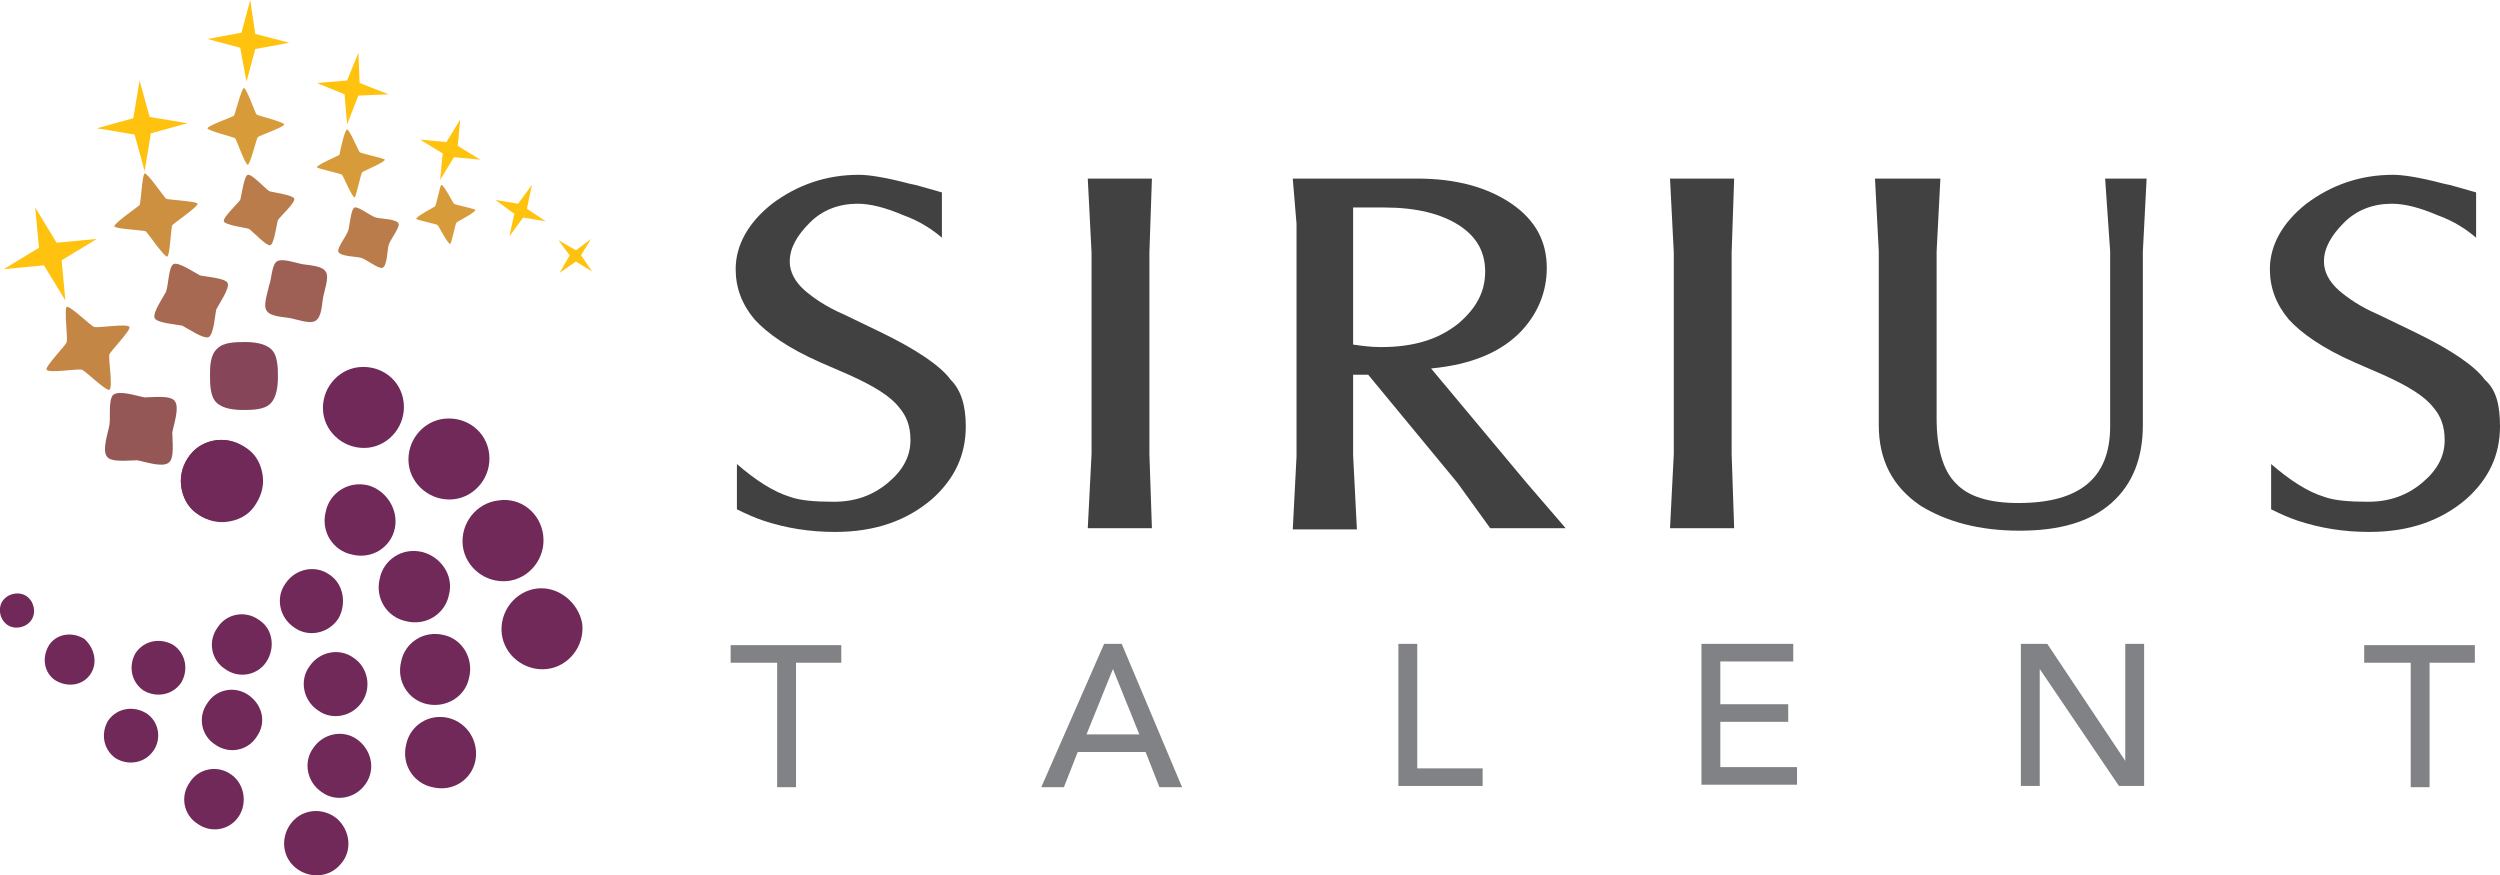 <svg xmlns="http://www.w3.org/2000/svg" xmlns:xlink="http://www.w3.org/1999/xlink" id="Layer_1" x="0px" y="0px" viewBox="0 0 198.8 69.6" style="enable-background:new 0 0 198.8 69.6;" xml:space="preserve"><style type="text/css">	.st0{opacity:8.000000e-02;fill:url(#SVGID_1_);}	.st1{opacity:8.000000e-02;fill:url(#SVGID_00000100345556298328263270000005800908369243871668_);}	.st2{opacity:0.5;fill:url(#SVGID_00000052064173188202877840000007447445281421273267_);}	.st3{fill:#982731;}	.st4{opacity:0.2;}	.st5{clip-path:url(#SVGID_00000003087162217523928760000015198644743097947053_);}	.st6{clip-path:url(#SVGID_00000032645156639293571760000000575363736391895710_);}	.st7{fill:#010101;}	.st8{opacity:0.1;}	.st9{fill:none;stroke:#414042;stroke-miterlimit:10;}	.st10{fill:#982731;stroke:#982731;stroke-miterlimit:10;}	.st11{fill:none;stroke:#283D91;stroke-miterlimit:10;}	.st12{fill:none;stroke:#3B4865;stroke-miterlimit:10;}	.st13{fill:#FFFFFF;}	.st14{opacity:8.000000e-02;fill:url(#SVGID_00000145046890046049411360000017403743215831830692_);}	.st15{fill:none;stroke:#E6E7E8;stroke-miterlimit:10;}	.st16{opacity:0.9;fill:url(#SVGID_00000059277753333626760200000003525730723465275791_);}	.st17{fill:#702959;}	.st18{fill:#962731;}	.st19{fill:#FFC20E;}	.st20{fill:#D89B39;}	.st21{fill:#B97C4A;}	.st22{fill:#9E6054;}	.st23{fill:#CD9040;}	.st24{fill:#A76951;}	.st25{fill:#864558;}	.st26{fill:#C38645;}	.st27{fill:#955755;}	.st28{fill:#414142;}	.st29{fill:#808285;}	.st30{opacity:0.3;fill:#46132F;}	.st31{opacity:0.6;fill:#46132F;}	.st32{fill:#46132F;}	.st33{clip-path:url(#SVGID_00000173839610309213266330000016442313067235182236_);}	.st34{clip-path:url(#SVGID_00000012443842710622080800000003673131132353492666_);}	.st35{fill:#FFFFFF;stroke:#E6E7E8;stroke-miterlimit:10;}	.st36{fill:#982731;stroke:#FFC20E;stroke-miterlimit:10;}	.st37{opacity:0.5;fill:url(#SVGID_00000122710415366743133970000005167018977596328065_);}	.st38{clip-path:url(#SVGID_00000067922965975239831400000017539503743859614646_);fill:#982731;}	.st39{clip-path:url(#SVGID_00000005957451317501438410000010182867107135490719_);fill:#982731;}	.st40{fill:#E19C26;}	.st41{fill:#CC7E2F;}	.st42{fill:#B96232;}	.st43{fill:#DA922A;}	.st44{fill:#BF6B31;}	.st45{fill:#A84632;}	.st46{fill:#D3882C;}	.st47{fill:#B35932;}	.st48{clip-path:url(#SVGID_00000085243329833887390200000015351602241517759389_);}	.st49{clip-path:url(#SVGID_00000075132300111238774130000016033405027898313097_);}	.st50{opacity:0.5;fill:#982731;}	.st51{fill:#22282B;}	.st52{fill:#FFFFFF;stroke:#000000;stroke-width:1.176;stroke-miterlimit:10;}	.st53{fill:#FCFAF8;}	.st54{opacity:0.3;fill:#982731;}	.st55{opacity:0.6;fill:#982731;}	.st56{fill:#ED1C24;}	.st57{clip-path:url(#SVGID_00000093888020233757582190000003426856577233691321_);}	.st58{clip-path:url(#SVGID_00000137823614098159016890000012054853753329847714_);}	.st59{fill:none;stroke:#FFC20E;stroke-miterlimit:10;}	.st60{fill:#726658;}	.st61{fill:#EF4136;}	.st62{opacity:0.3;}	.st63{clip-path:url(#SVGID_00000117652186983327005170000005325607580468051620_);}	.st64{clip-path:url(#SVGID_00000096761945865896620590000015048709095905999496_);}	.st65{opacity:0.9;fill:url(#SVGID_00000090990165798365178390000014886427888769803172_);}	.st66{clip-path:url(#SVGID_00000041996707688367402830000004932626084971682208_);fill:#982731;}	.st67{clip-path:url(#SVGID_00000029015211579789537490000009935537394814929300_);fill:#982731;}	.st68{clip-path:url(#SVGID_00000047743322851689750700000014722403782393451947_);}	.st69{clip-path:url(#SVGID_00000062915018494171116560000010849837200767681921_);}	.st70{opacity:8.000000e-02;fill:url(#SVGID_00000061435622701817646260000016438199099461194426_);}	.st71{fill:url(#SVGID_00000117646899375844309870000018366007847021784709_);}	.st72{opacity:0.5;fill:#46132F;}	.st73{fill:#414042;}	.st74{fill:#3B4764;}	.st75{fill:#CBA348;}	.st76{fill:#A18A5E;}	.st77{fill:#7B7267;}	.st78{fill:#BC9B52;}	.st79{fill:#877A65;}	.st80{fill:#5A5C68;}	.st81{fill:#AE9259;}	.st82{fill:#706B68;}	.st83{fill:#7B132B;}	.st84{fill:url(#SVGID_00000047055607144510792320000009264579044071732643_);}	.st85{fill:url(#SVGID_00000145743615964030427180000015793365445879426697_);}	.st86{fill:url(#SVGID_00000108994589033881495540000008025428069688608929_);}	.st87{fill:url(#SVGID_00000058548355137326815510000011311464915472346559_);}	.st88{fill:#FFD400;}	.st89{fill:#FCB216;}	.st90{fill:#FAA31B;}	.st91{fill:#213F7D;}	.st92{fill:#939598;}	.st93{fill:#1E4079;}	.st94{clip-path:url(#SVGID_00000110429112480613050660000007522435241940000940_);}	.st95{clip-path:url(#SVGID_00000119800053940797428760000001976284170942216636_);}</style><g>	<g>		<path class="st17" d="M32.1,32c0.2,1.8-1.1,3.4-2.8,3.6c-1.8,0.2-3.4-1.1-3.6-2.8c-0.2-1.8,1.1-3.4,2.8-3.6   C30.3,29,31.9,30.2,32.1,32"></path>		<path class="st17" d="M38.9,36.1c0.2,1.8-1.1,3.4-2.8,3.6c-1.8,0.2-3.4-1.1-3.6-2.8c-0.2-1.8,1.1-3.4,2.8-3.6   C37.1,33.1,38.7,34.3,38.9,36.1"></path>		<path class="st17" d="M43.2,42.6c0.2,1.8-1.1,3.4-2.8,3.6c-1.8,0.2-3.4-1.1-3.6-2.8c-0.2-1.8,1.1-3.4,2.8-3.6   C41.4,39.5,43,40.8,43.2,42.6"></path>		<path class="st17" d="M46.3,49.6c0.2,1.8-1.1,3.4-2.8,3.6c-1.8,0.2-3.4-1.1-3.6-2.8c-0.2-1.8,1.1-3.4,2.8-3.6   C44.4,46.6,46,47.9,46.3,49.6"></path>		<path class="st17" d="M31.4,42c-0.3,1.5-1.8,2.5-3.4,2.1c-1.5-0.3-2.5-1.8-2.1-3.4c0.3-1.5,1.8-2.5,3.4-2.1   C30.7,39,31.7,40.5,31.4,42"></path>		<path class="st17" d="M35.7,47.3c-0.3,1.5-1.8,2.5-3.4,2.1c-1.5-0.3-2.5-1.8-2.1-3.4c0.3-1.5,1.8-2.5,3.4-2.1   C35.1,44.3,36.1,45.8,35.7,47.3"></path>		<path class="st17" d="M37.3,53.9C37,55.4,35.5,56.3,34,56c-1.5-0.3-2.5-1.8-2.1-3.4c0.3-1.5,1.8-2.5,3.4-2.1   C36.7,50.8,37.7,52.3,37.3,53.9"></path>		<path class="st17" d="M37.8,60.5c-0.3,1.5-1.8,2.5-3.4,2.1c-1.5-0.3-2.5-1.8-2.1-3.4c0.3-1.5,1.8-2.5,3.4-2.1   C37.2,57.5,38.1,59,37.8,60.5"></path>		<path class="st17" d="M26.9,49.2c-0.8,1.2-2.4,1.5-3.5,0.7c-1.2-0.8-1.5-2.4-0.7-3.5c0.8-1.2,2.4-1.5,3.5-0.7   C27.3,46.4,27.6,48,26.9,49.2"></path>		<path class="st17" d="M28.8,55.8c-0.8,1.2-2.4,1.5-3.5,0.7c-1.2-0.8-1.5-2.4-0.7-3.5c0.8-1.2,2.4-1.5,3.5-0.7   C29.2,53,29.6,54.6,28.8,55.8"></path>		<path class="st17" d="M29.1,62.3c-0.8,1.2-2.4,1.5-3.5,0.7c-1.2-0.8-1.5-2.4-0.7-3.5c0.8-1.2,2.4-1.5,3.5-0.7S29.9,61.1,29.1,62.3   "></path>		<path class="st17" d="M27.1,68.7c-0.9,1.1-2.5,1.2-3.6,0.3c-1.1-0.9-1.2-2.5-0.3-3.6c0.9-1.1,2.5-1.2,3.6-0.3   C27.9,66.1,28,67.7,27.1,68.7"></path>		<path class="st17" d="M21.2,52.6c-0.7,1.1-2.2,1.4-3.3,0.6c-1.1-0.7-1.4-2.2-0.6-3.3c0.7-1.1,2.2-1.4,3.3-0.6   C21.7,50,21.9,51.5,21.2,52.6"></path>		<path class="st17" d="M20.4,58.6c-0.7,1.1-2.2,1.4-3.3,0.6c-1.1-0.7-1.4-2.2-0.6-3.3c0.7-1.1,2.2-1.4,3.3-0.6   C20.9,56.1,21.2,57.5,20.4,58.6"></path>		<path class="st17" d="M19,64.9c-0.7,1.1-2.2,1.4-3.3,0.6c-1.1-0.7-1.4-2.2-0.6-3.3c0.7-1.1,2.2-1.4,3.3-0.6   C19.4,62.3,19.7,63.8,19,64.9"></path>		<path class="st17" d="M14.4,54.3c-0.7,1-2,1.2-3,0.6c-1-0.7-1.2-2-0.6-3c0.7-1,2-1.2,3-0.6C14.8,52,15,53.3,14.4,54.3"></path>		<path class="st17" d="M12.2,59.7c-0.7,1-2,1.2-3,0.6c-1-0.7-1.2-2-0.6-3c0.7-1,2-1.2,3-0.6C12.6,57.3,12.9,58.7,12.2,59.7"></path>		<path class="st17" d="M7.2,53.6c-0.6,0.9-1.8,1.1-2.8,0.5c-0.9-0.6-1.1-1.8-0.5-2.8c0.6-0.9,1.8-1.1,2.8-0.5   C7.5,51.5,7.8,52.7,7.2,53.6"></path>		<path class="st17" d="M2.5,49.3c-0.4,0.6-1.3,0.8-1.9,0.4c-0.6-0.4-0.8-1.3-0.4-1.9c0.4-0.6,1.3-0.8,1.9-0.4   C2.7,47.8,2.9,48.7,2.5,49.3"></path>	</g>	<path class="st18" d="M14.4,38.6c-0.2-1.8,1.1-3.4,2.8-3.6c1.8-0.2,3.4,1.1,3.6,2.8c0.2,1.8-1.1,3.4-2.8,3.6  C16.2,41.7,14.6,40.4,14.4,38.6"></path>	<path class="st17" d="M14.4,38.6c-0.1-0.9,0.2-1.7,0.7-2.4c0.5-0.7,1.3-1.1,2.2-1.2c0.9-0.1,1.7,0.2,2.4,0.7  c0.7,0.5,1.1,1.3,1.2,2.2c0.1,0.9-0.2,1.7-0.7,2.4c-0.5,0.7-1.3,1.1-2.2,1.2c-0.9,0.1-1.7-0.2-2.4-0.7S14.5,39.5,14.4,38.6"></path>	<polygon class="st19" points="45.8,20.8 47.1,21.6 46.2,20.3 47,19 45.8,19.9 44.4,19.1 45.3,20.3 44.5,21.7  "></polygon>	<polygon class="st19" points="36.6,9.5 35.5,11.3 33.4,11.1 35.2,12.2 35,14.3 36.1,12.5 38.2,12.7 36.4,11.6  "></polygon>	<polygon class="st19" points="28.5,4.2 27.6,6.4 25.2,6.6 27.4,7.5 27.6,9.9 28.5,7.6 30.9,7.5 28.6,6.6  "></polygon>	<path class="st20" d="M27.6,10.3c0.2,0,0.9,1.7,1,1.8c0.1,0.1,2,0.5,2,0.6c0,0.2-1.7,0.9-1.8,1c-0.1,0.1-0.5,2-0.6,2  c-0.2,0-0.9-1.7-1-1.8c-0.1-0.1-2-0.5-2-0.6c0-0.2,1.7-0.9,1.8-1C27,12.2,27.4,10.3,27.6,10.3z"></path>	<polygon class="st19" points="19.9,0 19.2,2.6 16.5,3.1 19.1,3.8 19.6,6.5 20.3,3.9 23,3.4 20.3,2.7  "></polygon>	<path class="st20" d="M19.4,7c0.2,0,0.9,2,1,2.1c0.1,0.1,2.2,0.6,2.2,0.8c0,0.2-2,0.9-2.1,1c-0.1,0.1-0.6,2.2-0.8,2.2  c-0.2,0-0.9-2-1-2.1c-0.1-0.1-2.2-0.6-2.2-0.8c0-0.2,2-0.9,2.1-1C18.7,9.1,19.2,7,19.4,7z"></path>	<path class="st21" d="M19.7,13.9c0.3-0.1,1.4,1.1,1.7,1.3c0.3,0.1,1.9,0.3,2,0.6c0.1,0.3-1.1,1.4-1.3,1.7c-0.1,0.3-0.3,1.9-0.6,2  c-0.3,0.1-1.4-1.1-1.7-1.3c-0.3-0.1-1.9-0.3-2-0.6c-0.1-0.3,1.1-1.4,1.3-1.7C19.2,15.6,19.4,14,19.7,13.9z"></path>	<polygon class="st19" points="42.3,14.7 41.2,16.2 39.4,15.9 40.9,17 40.5,18.8 41.6,17.3 43.4,17.6 41.9,16.6  "></polygon>	<path class="st20" d="M35.1,14.7c0.2,0,0.9,1.4,1,1.5c0.1,0.1,1.7,0.4,1.7,0.5c0,0.2-1.4,0.9-1.5,1c-0.1,0.1-0.4,1.7-0.5,1.7  c-0.2,0-0.9-1.4-1-1.5c-0.1-0.1-1.7-0.4-1.7-0.5c0-0.2,1.4-0.9,1.5-1C34.7,16.3,35,14.7,35.1,14.7z"></path>	<path class="st21" d="M28.2,16.5c0.3-0.1,1.3,0.7,1.7,0.8c0.3,0.1,1.7,0.1,1.8,0.5c0.1,0.3-0.7,1.3-0.8,1.7  c-0.1,0.3-0.1,1.7-0.5,1.8c-0.3,0.1-1.3-0.7-1.7-0.8c-0.3-0.1-1.7-0.1-1.8-0.5c-0.1-0.3,0.7-1.3,0.8-1.7  C27.8,18,27.9,16.6,28.2,16.5z"></path>	<path class="st22" d="M22,20.8c0.4-0.3,1.5,0.1,2,0.2c0.5,0.1,1.6,0.1,1.9,0.6c0.3,0.4-0.1,1.5-0.2,2c-0.1,0.5-0.1,1.6-0.6,1.9  c-0.4,0.3-1.5-0.1-2-0.2c-0.5-0.1-1.6-0.1-1.9-0.6c-0.3-0.4,0.1-1.5,0.2-2C21.6,22.2,21.6,21.1,22,20.8z"></path>	<polygon class="st19" points="11.1,6.4 10.6,9.4 7.7,10.2 10.7,10.7 11.5,13.6 12,10.6 14.9,9.8 11.9,9.3  "></polygon>	<path class="st23" d="M11.5,13.8c0.2-0.1,1.5,1.8,1.7,2c0.2,0.1,2.5,0.2,2.5,0.4c0.1,0.2-1.8,1.5-2,1.7c-0.1,0.2-0.2,2.5-0.4,2.5  c-0.2,0.1-1.5-1.8-1.7-2c-0.2-0.1-2.5-0.2-2.5-0.4c-0.1-0.2,1.8-1.5,2-1.7C11.2,16.2,11.3,13.9,11.5,13.8z"></path>	<path class="st24" d="M13.8,21c0.4-0.2,1.7,0.7,2.1,0.9c0.4,0.1,2,0.2,2.2,0.6c0.2,0.4-0.7,1.7-0.9,2.1c-0.1,0.4-0.2,2-0.6,2.2  c-0.4,0.2-1.7-0.7-2.1-0.9c-0.4-0.1-2-0.2-2.2-0.6c-0.2-0.4,0.7-1.7,0.9-2.1C13.4,22.7,13.4,21.2,13.8,21z"></path>	<path class="st25" d="M17.3,27.7c0.5-0.5,1.5-0.5,2.2-0.5c0.7,0,1.6,0.1,2.1,0.6c0.5,0.5,0.5,1.5,0.5,2.2c0,0.7-0.1,1.6-0.6,2.1  c-0.5,0.5-1.5,0.5-2.2,0.5c-0.7,0-1.6-0.1-2.1-0.6c-0.5-0.5-0.5-1.5-0.5-2.2C16.7,29.2,16.7,28.2,17.3,27.7z"></path>	<polygon class="st19" points="4.9,20.7 7.7,19 4.5,19.3 2.8,16.5 3.1,19.7 0.3,21.4 3.5,21.1 5.2,23.9  "></polygon>	<path class="st26" d="M5.3,24.4c0.3-0.1,2,1.6,2.2,1.6c0.3,0.1,2.6-0.3,2.8,0c0.1,0.3-1.6,2-1.6,2.2c-0.1,0.3,0.3,2.6,0,2.8  c-0.3,0.1-2-1.6-2.2-1.6c-0.3-0.1-2.6,0.3-2.8,0c-0.1-0.3,1.6-2,1.6-2.2C5.4,26.9,5.1,24.6,5.3,24.4z"></path>	<path class="st27" d="M9,31.4c0.5-0.4,1.9,0.1,2.5,0.2c0.6,0,2.1-0.2,2.4,0.3c0.4,0.5-0.1,1.9-0.2,2.5c0,0.6,0.2,2.1-0.3,2.4  c-0.5,0.4-1.9-0.1-2.5-0.2c-0.6,0-2.1,0.2-2.4-0.3c-0.4-0.5,0.1-1.9,0.2-2.5C8.8,33.3,8.6,31.8,9,31.4z"></path>	<g>		<g>			<path class="st28" d="M76.8,33.9c0,2.3-0.9,4.2-2.7,5.8c-2,1.7-4.5,2.6-7.7,2.6c-2,0-3.9-0.3-5.7-0.9c-0.6-0.2-1.3-0.5-2.1-0.9    v-3.6c1.5,1.3,2.9,2.2,4.2,2.6c0.8,0.3,2,0.4,3.5,0.4c1.7,0,3.1-0.5,4.3-1.5c1.2-1,1.8-2.1,1.8-3.4c0-1.1-0.3-1.9-0.9-2.6    c-0.7-0.9-2-1.7-4-2.6l-2.3-1c-2.5-1.1-4.2-2.3-5.2-3.4c-1-1.2-1.5-2.5-1.5-4c0-1.9,1-3.7,2.9-5.2c2-1.5,4.3-2.3,6.9-2.3    c0.8,0,2.1,0.2,4,0.7c0.6,0.1,1.5,0.4,2.6,0.7v3.6c-0.7-0.6-1.7-1.3-3.1-1.8c-1.4-0.6-2.6-0.9-3.6-0.9c-1.5,0-2.8,0.5-3.8,1.5    c-1,1-1.6,2-1.6,3.1c0,0.8,0.4,1.6,1.2,2.3c0.7,0.6,1.7,1.3,3.1,1.9l2.9,1.4c2.9,1.4,4.8,2.7,5.6,3.8    C76.4,31,76.8,32.2,76.8,33.9z"></path>			<path class="st28" d="M91.6,42h-5.1l0.3-5.9v-16l-0.3-5.9h5.1l-0.2,5.9v16L91.6,42z"></path>			<path class="st28" d="M124.5,42l-6,0l-2.6-3.6l-7.1-8.6l-1.2,0v6.4l0.3,5.9h-5.1l0.3-5.8V17.8l-0.3-3.6h9.9c3.1,0,5.6,0.7,7.5,2    c1.9,1.3,2.8,3,2.8,5.1c0,1.9-0.7,3.6-2,5c-1.6,1.7-4,2.7-7.2,3l7.6,9.1L124.5,42z M118.1,21.6c0-1.6-0.7-2.8-2.1-3.7    c-1.4-0.9-3.4-1.4-5.9-1.4h-2.5v10.9c0.7,0.1,1.4,0.2,2.2,0.2c2.6,0,4.6-0.6,6.2-1.9C117.4,24.5,118.1,23.2,118.1,21.6z"></path>			<path class="st28" d="M137.9,42h-5.1l0.3-5.9v-16l-0.3-5.9h5.1l-0.2,5.9v16L137.9,42z"></path>			<path class="st28" d="M170.7,14.2l-0.3,5.8v13.8c0,2.6-0.8,4.7-2.5,6.2c-1.7,1.5-4.1,2.2-7.3,2.2c-3.2,0-5.8-0.7-7.9-2    c-2.2-1.5-3.3-3.6-3.3-6.4V20l-0.3-5.8h5.2l-0.3,5.8v13.3c0,2.3,0.5,4.1,1.5,5.1c1,1.1,2.7,1.6,5,1.6c4.9,0,7.3-2,7.3-6.1V20    l-0.4-5.8H170.7z"></path>			<path class="st28" d="M198.8,33.9c0,2.3-0.9,4.2-2.7,5.8c-2,1.7-4.5,2.6-7.7,2.6c-2,0-3.9-0.3-5.7-0.9c-0.6-0.2-1.3-0.5-2.1-0.9    v-3.6c1.5,1.3,2.9,2.2,4.2,2.6c0.8,0.3,2,0.4,3.5,0.4c1.7,0,3.1-0.5,4.3-1.5c1.2-1,1.8-2.1,1.8-3.4c0-1.1-0.3-1.9-0.9-2.6    c-0.7-0.9-2-1.7-4-2.6l-2.3-1c-2.5-1.1-4.2-2.3-5.2-3.4c-1-1.2-1.5-2.5-1.5-4c0-1.9,1-3.7,2.9-5.2c2-1.5,4.3-2.3,6.9-2.3    c0.8,0,2.1,0.2,4,0.7c0.6,0.1,1.5,0.4,2.6,0.7v3.6c-0.7-0.6-1.7-1.3-3.1-1.8c-1.4-0.6-2.6-0.9-3.6-0.9c-1.5,0-2.8,0.5-3.8,1.5    c-1,1-1.6,2-1.6,3.1c0,0.8,0.4,1.6,1.2,2.3c0.7,0.6,1.7,1.3,3.1,1.9l2.9,1.4c2.9,1.4,4.8,2.7,5.6,3.8    C198.5,31,198.8,32.2,198.8,33.9z"></path>		</g>		<g>			<g>				<path class="st29" d="M61.7,52.7h-3.6v-1.4h8.8v1.4h-3.6v9.9h-1.5V52.7z"></path>				<path class="st29" d="M87.8,51.2h1.4L94,62.6h-1.8l-1.1-2.8h-5.4l-1.1,2.8h-1.8L87.8,51.2z M90.6,58.4l-2.1-5.2h0l-2.1,5.2H90.6     z"></path>				<path class="st29" d="M111.2,51.2h1.5v9.9h5.2v1.4h-6.7V51.2z"></path>				<path class="st29" d="M135.3,51.2h7.3v1.4h-5.8v3.4h5.4v1.4h-5.4v3.6h6.1v1.4h-7.6V51.2z"></path>				<path class="st29" d="M160.8,51.2h2l6.2,9.3h0v-9.3h1.5v11.3h-2l-6.3-9.3h0v9.3h-1.5V51.2z"></path>				<path class="st29" d="M191.6,52.7H188v-1.4h8.8v1.4h-3.6v9.9h-1.5V52.7z"></path>			</g>		</g>	</g></g></svg>